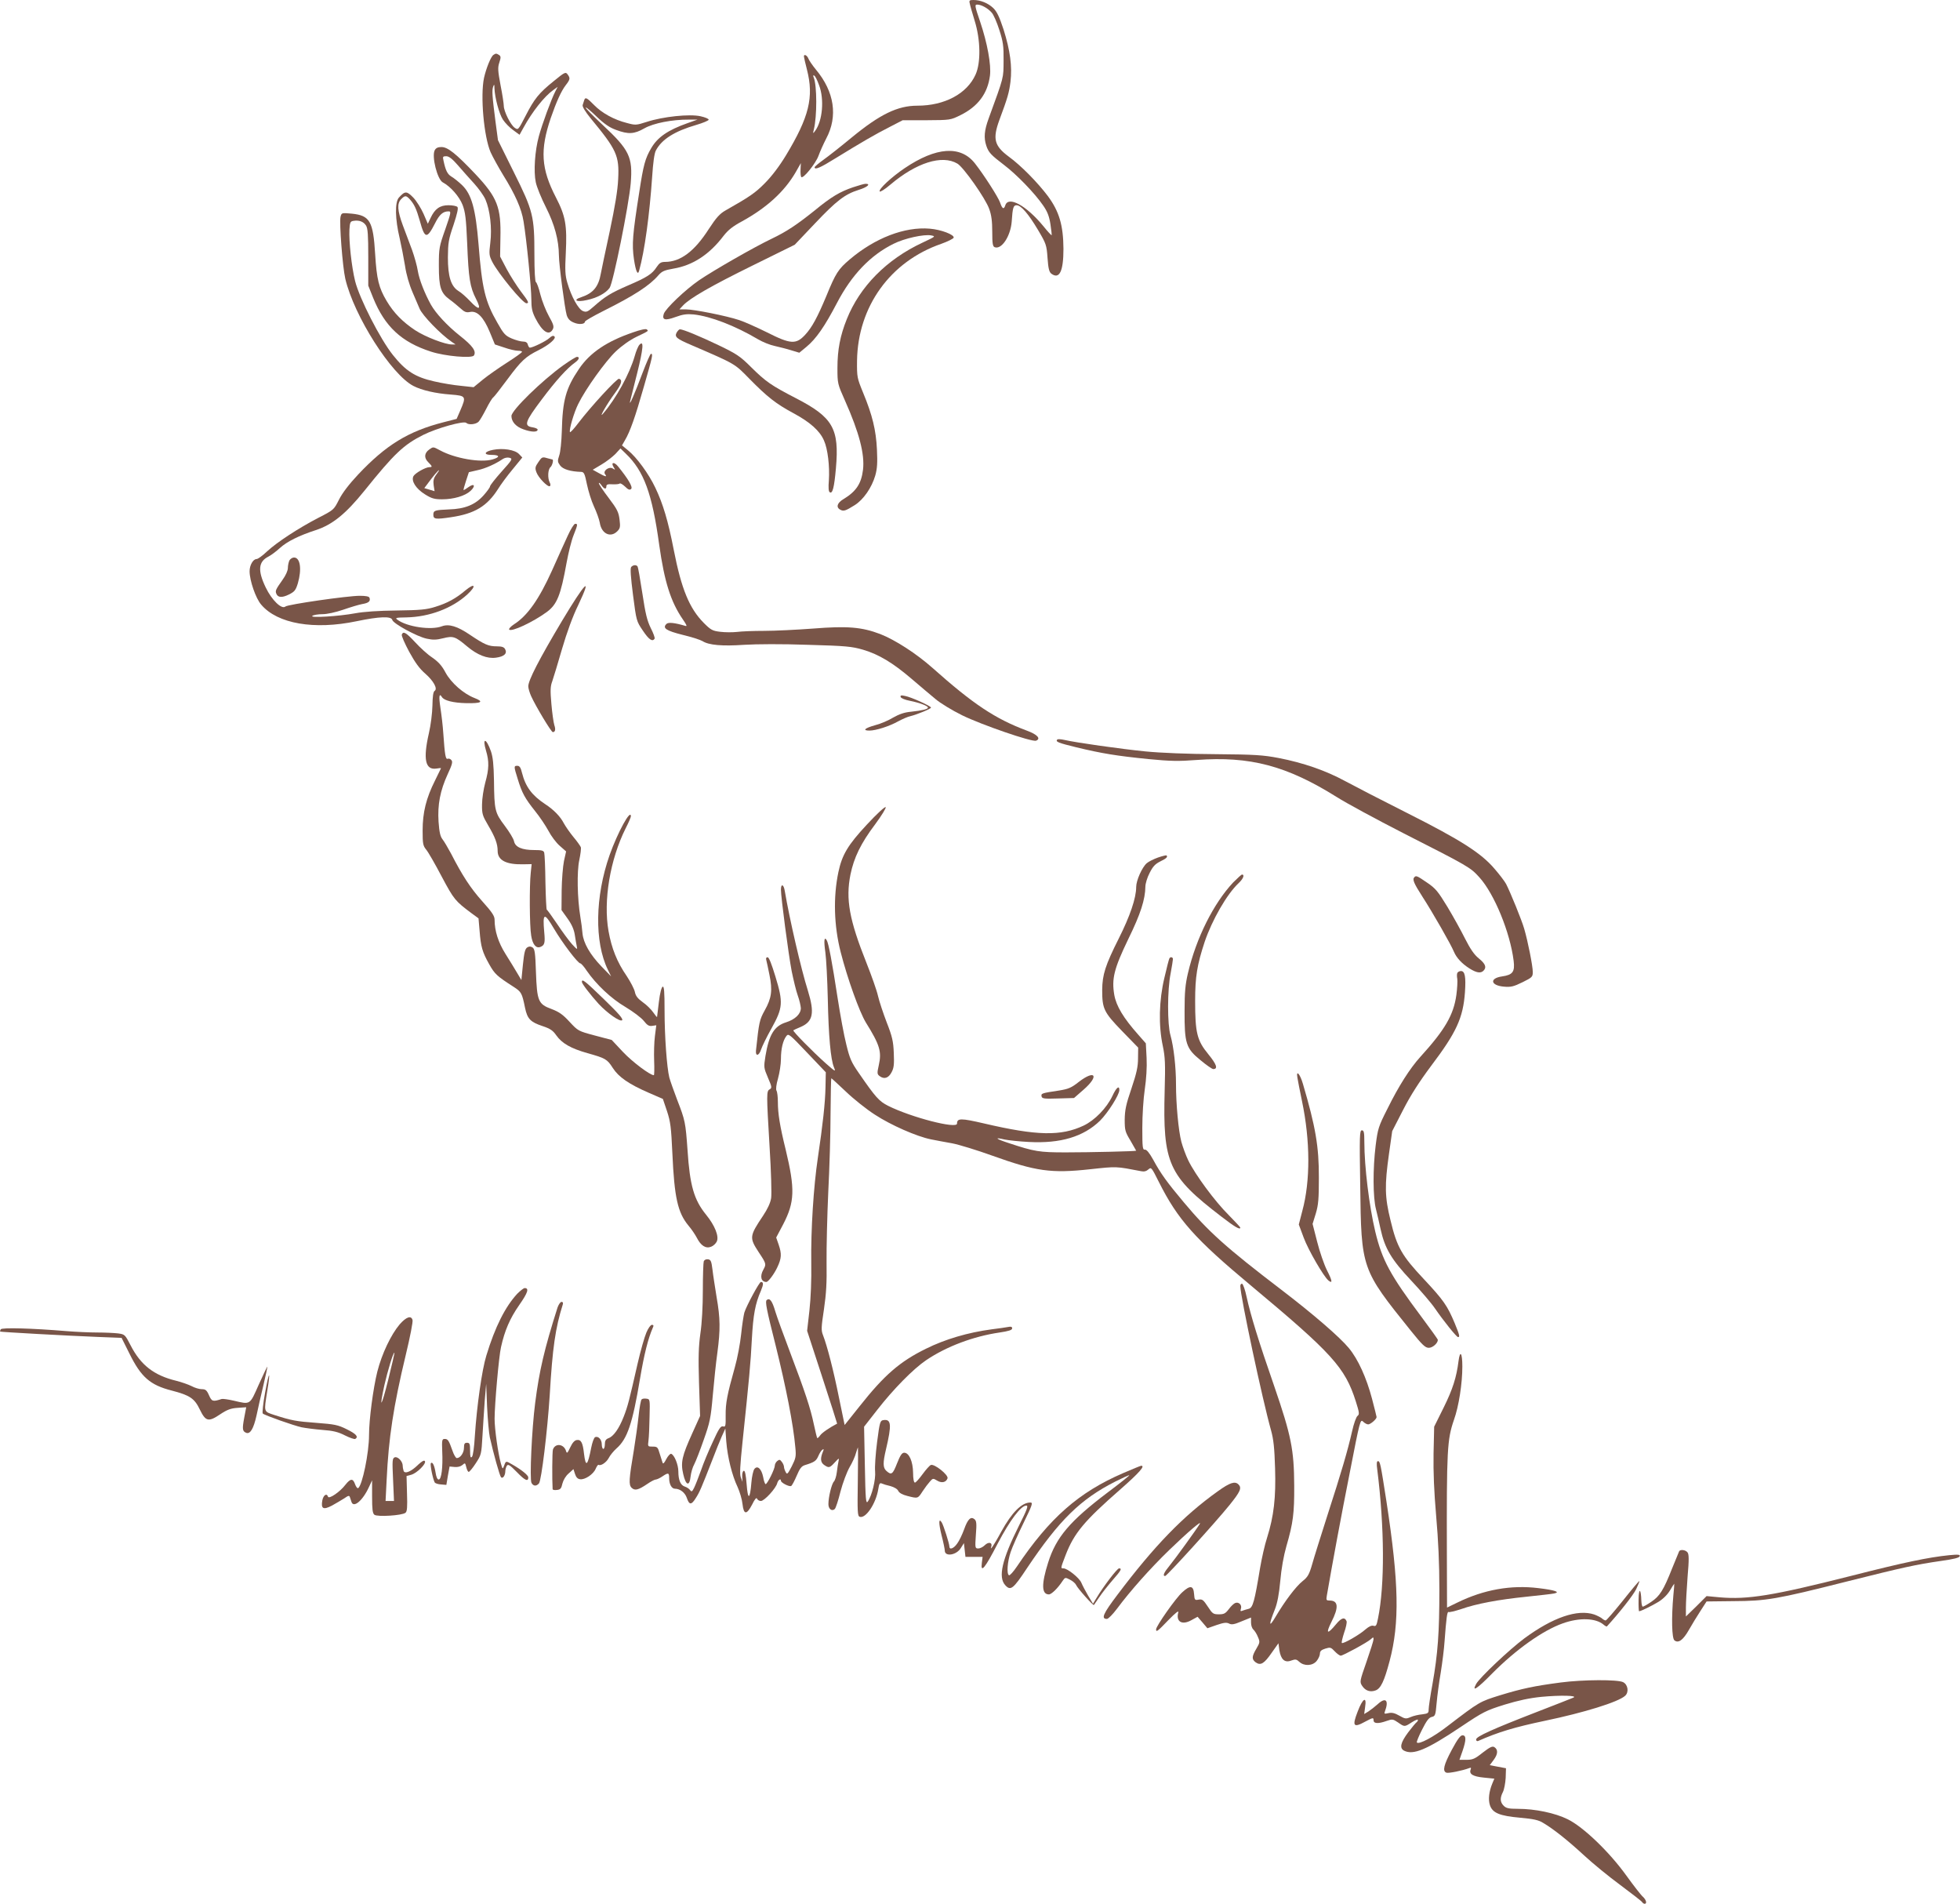 <?xml version="1.0" standalone="no"?>
<!DOCTYPE svg PUBLIC "-//W3C//DTD SVG 20010904//EN"
 "http://www.w3.org/TR/2001/REC-SVG-20010904/DTD/svg10.dtd">
<svg version="1.0" xmlns="http://www.w3.org/2000/svg"
 width="1280pt" height="1243pt" viewBox="0 0 1280 1243"
 preserveAspectRatio="xMidYMid meet">
<g transform="translate(0,1243) scale(0.1,-0.1)"
fill="#795548" stroke="none">
<path d="M6333 12408 c2 -13 17 -63 32 -113 39 -125 41 -275 6 -352 -56 -125
-202 -203 -380 -203 -129 0 -244 -56 -428 -207 -70 -58 -154 -124 -185 -146
-32 -23 -58 -45 -58 -49 0 -19 36 -4 137 59 166 102 260 157 353 204 l85 44
156 0 c155 1 156 1 221 33 114 56 178 141 193 258 9 70 -17 213 -64 352 -35
103 -37 112 -19 112 26 0 69 -23 94 -52 12 -12 34 -63 50 -113 25 -77 29 -106
28 -200 -1 -118 5 -98 -98 -380 -28 -77 -32 -124 -15 -176 15 -45 31 -61 116
-126 82 -62 201 -185 255 -264 28 -40 40 -71 48 -123 6 -38 9 -70 8 -72 -2 -1
-26 24 -53 58 -113 137 -230 201 -250 137 -9 -29 -20 -23 -34 19 -13 36 -105
180 -164 255 -93 119 -253 108 -459 -31 -86 -58 -172 -138 -163 -152 3 -5 34
14 69 44 170 144 338 197 438 138 40 -23 185 -229 208 -296 15 -40 20 -82 20
-150 0 -76 3 -95 16 -100 45 -17 103 71 111 166 6 93 11 108 32 108 29 0 77
-56 139 -160 54 -91 57 -99 63 -184 5 -71 11 -92 25 -103 53 -39 79 16 79 162
-1 155 -28 245 -102 345 -67 89 -176 200 -256 258 -94 70 -105 116 -61 237 55
148 64 180 73 251 12 100 -2 204 -45 341 -28 85 -44 118 -68 141 -34 32 -83
52 -129 52 -25 0 -29 -3 -24 -22z"/>
<path d="M3223 12072 c-17 -10 -48 -88 -62 -150 -25 -118 -1 -385 43 -486 14
-31 51 -98 82 -149 79 -127 120 -220 133 -302 20 -121 51 -435 51 -509 0 -57
5 -81 26 -123 46 -90 90 -118 114 -73 9 17 5 32 -25 85 -20 36 -45 99 -56 142
-10 43 -24 79 -29 81 -6 2 -10 73 -10 177 0 255 -8 287 -134 540 l-104 210
-16 120 c-22 169 -24 207 -15 230 6 17 8 15 8 -10 2 -61 31 -170 56 -207 14
-21 44 -52 67 -68 l41 -30 26 47 c57 104 136 204 194 245 l29 21 -15 -29 c-27
-52 -87 -216 -108 -294 -26 -95 -35 -229 -20 -300 6 -30 36 -104 67 -165 56
-111 83 -212 84 -312 0 -60 39 -352 51 -391 8 -24 21 -38 46 -48 34 -15 73
-11 73 6 0 5 55 37 123 71 200 100 300 165 358 233 22 25 39 32 96 42 127 21
236 92 329 215 29 37 60 62 120 94 160 88 276 193 350 320 l34 60 -2 -42 c-1
-23 1 -45 5 -49 12 -13 93 87 112 138 10 28 33 79 51 114 77 145 53 305 -67
449 -23 28 -45 60 -50 73 -8 21 -29 31 -29 14 0 -5 9 -44 20 -87 46 -179 14
-309 -137 -559 -43 -71 -93 -137 -138 -182 -63 -64 -100 -89 -257 -178 -37
-21 -60 -46 -109 -121 -94 -147 -186 -215 -286 -215 -26 0 -37 -7 -55 -34 -29
-45 -63 -67 -187 -120 -110 -48 -149 -71 -222 -136 -41 -36 -49 -40 -72 -31
-30 12 -76 94 -102 185 -14 47 -16 81 -10 194 9 182 -2 242 -64 362 -98 189
-105 311 -34 520 37 107 68 175 97 213 30 39 31 46 13 71 -13 18 -19 15 -90
-43 -98 -79 -127 -115 -185 -228 -48 -93 -48 -93 -71 -77 -27 19 -71 108 -71
143 0 13 -9 74 -21 134 -18 96 -19 116 -8 149 11 33 10 41 -2 49 -17 11 -21
11 -36 1z m2126 -198 c35 -92 23 -233 -26 -299 -14 -19 -15 -18 -8 10 21 85
21 287 -1 339 -5 13 -4 17 4 12 6 -3 20 -31 31 -62z"/>
<path d="M3815 11775 c-3 -8 -7 -22 -10 -31 -3 -10 17 -43 52 -86 170 -206
188 -243 180 -398 -3 -72 -21 -179 -55 -340 -28 -129 -54 -253 -58 -275 -15
-87 -50 -129 -127 -155 -60 -19 -32 -35 36 -19 67 14 123 45 148 79 23 31 126
541 138 683 14 172 -8 218 -185 383 -63 59 -112 109 -109 112 3 3 35 -24 72
-60 49 -47 84 -71 126 -86 80 -30 119 -28 185 10 60 34 182 58 292 57 l55 0
-65 -23 c-127 -45 -195 -91 -237 -163 -40 -68 -51 -110 -78 -286 -44 -280 -49
-341 -35 -439 12 -80 25 -109 34 -75 36 128 68 366 85 613 6 91 14 152 24 171
39 74 122 126 266 168 41 12 77 27 79 33 2 6 -22 16 -53 23 -71 16 -245 -2
-352 -37 -68 -22 -74 -22 -129 -7 -84 21 -163 65 -214 117 -48 49 -58 54 -65
31z"/>
<path d="M2839 11449 c-21 -40 17 -191 53 -210 51 -27 108 -93 129 -147 18
-48 23 -89 30 -252 9 -227 18 -284 58 -362 37 -72 20 -77 -40 -13 -24 25 -57
55 -75 65 -49 31 -69 94 -69 220 1 94 4 117 37 212 25 76 32 110 25 117 -6 6
-32 11 -58 11 -56 0 -89 -23 -117 -83 l-18 -38 -28 65 c-16 36 -46 84 -67 106
-43 44 -54 44 -94 0 -27 -30 -25 -141 5 -265 11 -49 27 -131 35 -180 8 -56 27
-122 50 -175 20 -47 40 -94 45 -105 18 -44 137 -167 210 -217 l25 -17 -23 0
c-43 -1 -174 49 -241 93 -81 54 -139 112 -186 191 -51 86 -65 141 -75 306 -13
214 -34 252 -152 264 -67 6 -67 6 -74 -20 -9 -38 13 -327 31 -405 57 -243 301
-626 445 -700 54 -28 145 -49 243 -56 101 -8 103 -11 63 -104 l-24 -55 -86
-22 c-230 -59 -375 -148 -557 -341 -59 -63 -103 -120 -125 -164 -34 -67 -34
-67 -135 -119 -131 -68 -270 -159 -336 -220 -28 -27 -59 -49 -67 -49 -23 0
-46 -40 -46 -80 0 -60 40 -177 76 -218 106 -125 346 -166 623 -108 149 31 227
34 233 8 7 -24 162 -109 225 -122 41 -9 64 -8 108 3 64 16 78 12 155 -53 68
-57 132 -82 189 -74 53 7 75 27 60 55 -7 14 -21 19 -54 19 -55 0 -80 11 -177
76 -81 55 -136 72 -182 55 -70 -27 -228 -4 -291 43 -16 12 -10 14 59 15 150 3
299 59 398 150 61 56 51 79 -13 26 -61 -52 -118 -83 -196 -107 -57 -18 -97
-22 -253 -24 -116 -1 -216 -8 -269 -18 -108 -20 -302 -32 -281 -17 8 6 38 11
66 11 30 0 85 12 135 29 46 16 102 33 124 37 43 7 56 19 48 41 -3 9 -24 13
-63 13 -80 0 -469 -56 -486 -70 -24 -21 -89 41 -129 125 -53 110 -48 168 18
201 18 9 52 35 75 56 46 42 124 81 235 117 109 36 195 106 317 257 196 244
256 300 385 365 88 44 264 93 280 78 15 -15 62 -10 80 7 9 9 31 47 50 84 19
38 40 72 46 75 6 4 48 58 94 120 88 119 118 147 201 188 70 35 118 77 105 90
-8 8 -18 4 -33 -10 -21 -20 -109 -63 -128 -63 -4 0 -10 9 -13 20 -3 14 -14 20
-32 20 -14 0 -47 9 -73 20 -42 18 -53 30 -94 103 -80 139 -100 222 -123 514
-19 229 -45 324 -107 384 -23 22 -54 47 -70 56 -26 16 -38 39 -52 106 -6 24
-3 27 18 27 18 0 40 -17 78 -61 29 -34 77 -87 105 -118 29 -32 62 -78 73 -103
30 -69 44 -188 32 -283 -9 -74 -8 -83 13 -125 38 -74 198 -270 223 -270 19 0
14 11 -37 78 -26 35 -68 100 -92 145 l-43 82 2 120 c5 202 -20 266 -164 419
-126 133 -180 176 -221 176 -23 0 -36 -6 -44 -21z m-162 -321 c29 -33 42 -61
65 -141 32 -117 46 -119 99 -15 29 58 52 78 88 78 18 0 17 -7 -21 -117 -40
-113 -42 -123 -42 -238 0 -140 12 -178 71 -221 21 -15 52 -41 70 -57 26 -24
38 -29 62 -24 47 10 89 -33 130 -132 l33 -80 61 -20 c33 -12 74 -21 89 -21 15
0 28 -3 27 -7 0 -5 -44 -36 -97 -70 -53 -34 -125 -84 -158 -111 l-61 -50 -83
9 c-45 4 -124 17 -175 29 -124 28 -186 68 -269 172 -83 104 -218 368 -247 483
-23 94 -41 259 -37 336 3 48 6 54 27 57 36 6 65 -5 81 -30 12 -18 15 -61 15
-208 l0 -185 32 -80 c76 -187 185 -289 378 -351 92 -30 267 -45 280 -25 17 28
-8 63 -93 130 -81 64 -156 145 -188 202 -41 74 -76 164 -85 218 -5 34 -23 97
-38 139 -16 42 -43 114 -60 160 -36 97 -39 144 -11 172 25 25 32 25 57 -2z"/>
<path d="M5570 11207 c-85 -29 -141 -62 -247 -149 -121 -97 -186 -140 -284
-187 -115 -55 -377 -205 -474 -271 -90 -62 -219 -185 -230 -219 -13 -40 8 -46
76 -21 49 18 75 21 119 17 111 -12 271 -74 420 -162 30 -18 80 -38 110 -44 30
-7 79 -19 107 -28 l53 -16 46 38 c63 52 119 132 200 287 96 184 219 312 369
386 71 36 200 64 246 55 31 -6 29 -7 -58 -48 -233 -109 -408 -286 -493 -499
-43 -107 -61 -199 -61 -319 0 -101 1 -104 49 -212 93 -209 130 -350 118 -452
-11 -91 -45 -142 -128 -192 -41 -24 -50 -54 -20 -69 21 -12 35 -7 94 30 57 36
111 114 134 193 13 46 15 83 11 170 -6 127 -30 225 -90 370 -40 98 -41 102
-40 210 5 353 217 648 550 763 42 15 78 33 81 40 6 19 -81 53 -156 59 -164 14
-358 -61 -523 -201 -74 -63 -91 -88 -153 -240 -57 -136 -93 -204 -138 -252
-59 -64 -95 -62 -249 16 -65 32 -147 69 -181 80 -84 28 -295 70 -348 70 l-43
0 23 25 c46 49 184 128 456 262 l274 135 132 139 c141 149 196 191 285 219 56
17 83 40 46 40 -10 0 -47 -11 -83 -23z"/>
<path d="M4134 10260 c-170 -58 -282 -133 -353 -239 -86 -127 -107 -204 -112
-406 -2 -66 -9 -138 -17 -159 -12 -36 -11 -42 6 -65 18 -25 68 -40 138 -42 18
-1 23 -12 37 -81 9 -43 29 -109 46 -145 17 -36 34 -84 38 -106 11 -72 70 -100
114 -56 19 19 21 29 15 77 -6 48 -15 67 -71 141 -36 47 -65 91 -64 96 0 6 7 0
16 -12 18 -27 33 -30 33 -8 0 12 10 15 40 13 22 -1 43 1 47 5 3 4 19 -5 35
-20 21 -21 31 -24 40 -15 12 12 -20 66 -86 147 -26 32 -49 27 -28 -6 11 -18
11 -18 -6 -8 -25 16 -68 -17 -50 -38 15 -19 1 -16 -43 9 l-38 21 57 34 c31 18
72 50 91 69 l33 36 35 -34 c118 -113 172 -260 218 -595 34 -241 75 -372 155
-488 26 -38 29 -46 14 -41 -68 20 -110 25 -122 12 -27 -27 -2 -44 106 -71 59
-14 117 -33 130 -41 40 -26 128 -34 272 -24 81 5 247 6 415 0 252 -7 288 -11
361 -32 104 -31 194 -85 317 -190 53 -45 123 -105 155 -131 31 -27 110 -75
175 -107 126 -62 457 -176 483 -166 34 13 8 41 -61 66 -206 77 -350 173 -615
409 -106 94 -244 183 -341 221 -121 46 -214 54 -440 36 -107 -8 -250 -15 -319
-15 -69 0 -149 -3 -178 -7 -28 -3 -77 -3 -109 1 -50 6 -61 12 -107 58 -94 95
-146 221 -196 477 -37 190 -70 300 -120 405 -44 93 -123 200 -179 245 l-39 32
19 33 c34 57 68 154 124 351 57 199 61 214 46 214 -4 0 -29 -56 -55 -125 -50
-133 -90 -226 -81 -185 4 14 25 98 47 187 39 158 44 214 14 182 -8 -8 -22 -41
-31 -74 -33 -115 -121 -276 -206 -375 -34 -40 25 64 78 135 42 58 50 84 26 92
-13 5 -189 -187 -267 -290 -28 -37 -52 -63 -54 -58 -6 18 27 129 54 183 49
100 178 279 245 343 40 38 94 76 136 96 82 40 79 37 67 48 -5 6 -42 -2 -90
-19z"/>
<path d="M4419 10259 c-15 -29 -2 -40 96 -82 292 -126 281 -120 379 -220 117
-119 173 -163 288 -225 108 -58 172 -115 199 -178 25 -55 38 -169 32 -261 -4
-46 -2 -73 6 -77 18 -12 29 31 40 156 23 260 -19 333 -261 458 -161 83 -197
108 -293 203 -71 71 -94 86 -210 142 -123 59 -234 105 -255 105 -5 0 -14 -10
-21 -21z"/>
<path d="M3680 10046 c-140 -100 -340 -295 -340 -332 0 -37 29 -70 78 -87 52
-19 93 -20 93 -2 0 6 -15 12 -33 15 -59 9 -50 36 60 182 93 124 167 206 220
243 24 18 29 35 10 35 -7 0 -47 -25 -88 -54z"/>
<path d="M2803 9495 c-32 -23 -35 -54 -7 -82 28 -28 29 -33 9 -33 -26 0 -94
-39 -105 -59 -16 -31 16 -82 76 -119 43 -27 62 -32 111 -32 76 0 150 22 186
55 35 33 25 52 -13 25 -15 -11 -30 -20 -32 -20 -3 0 4 26 15 59 l19 58 56 13
c53 11 118 41 167 74 11 7 30 11 43 7 21 -6 18 -12 -53 -91 -41 -46 -75 -89
-75 -96 0 -6 -18 -31 -40 -56 -55 -63 -123 -91 -228 -94 -93 -4 -102 -7 -102
-35 0 -29 15 -31 115 -16 156 23 236 72 308 185 17 28 60 86 95 128 l63 77
-22 23 c-26 27 -104 40 -169 27 -58 -11 -65 -33 -11 -33 56 0 59 -15 6 -30
-77 -22 -244 7 -340 59 -47 25 -45 25 -72 6z m46 -164 c-17 -23 -21 -39 -17
-69 l6 -39 -33 10 -34 10 27 36 c30 41 64 81 69 81 2 0 -6 -13 -18 -29z"/>
<path d="M3516 9413 c-21 -30 -23 -39 -13 -66 12 -35 75 -100 88 -91 5 3 5 13
-1 24 -15 28 -12 86 5 100 12 10 22 50 12 50 -1 0 -17 4 -35 9 -30 9 -34 7
-56 -26z"/>
<path d="M3708 8933 c-20 -43 -66 -145 -103 -228 -85 -188 -160 -295 -248
-351 -21 -14 -35 -29 -32 -34 12 -19 156 48 247 115 66 49 90 109 128 320 12
66 32 147 46 181 28 71 28 74 10 74 -7 0 -29 -35 -48 -77z"/>
<path d="M1890 8771 c-5 -11 -10 -33 -10 -49 0 -18 -14 -49 -35 -78 -44 -62
-48 -71 -41 -89 10 -27 37 -29 82 -7 38 19 45 28 59 73 27 93 16 169 -25 169
-11 0 -24 -9 -30 -19z"/>
<path d="M4122 8728 c-7 -9 -3 -65 12 -183 22 -169 22 -170 64 -232 40 -60 63
-75 77 -53 3 5 -8 36 -25 69 -24 49 -35 94 -55 227 -14 92 -28 171 -31 175 -8
13 -30 11 -42 -3z"/>
<path d="M3669 8374 c-149 -250 -219 -386 -219 -425 0 -13 9 -43 19 -65 30
-66 131 -234 141 -234 16 0 20 17 10 46 -5 16 -14 78 -19 137 -8 90 -7 116 6
150 8 23 37 119 64 212 31 106 70 213 105 284 95 200 47 152 -107 -105z"/>
<path d="M2624 8287 c-3 -8 19 -58 48 -112 39 -71 67 -110 105 -143 55 -48 83
-100 61 -113 -9 -6 -13 -38 -14 -96 -1 -49 -11 -129 -23 -180 -39 -170 -24
-242 49 -231 16 3 30 4 30 2 0 -1 -18 -37 -39 -80 -58 -115 -81 -209 -81 -326
0 -86 2 -99 23 -125 13 -15 59 -95 102 -177 80 -150 88 -159 195 -239 l45 -33
7 -81 c8 -105 18 -139 63 -219 36 -64 50 -77 159 -147 51 -33 55 -40 75 -138
15 -71 35 -92 113 -118 51 -17 69 -29 91 -61 37 -52 94 -85 203 -116 118 -33
129 -39 166 -97 38 -59 104 -105 235 -162 l92 -40 27 -80 c23 -70 27 -105 35
-275 13 -290 35 -387 105 -472 20 -23 44 -59 55 -80 26 -51 58 -72 93 -58 14
5 31 21 37 34 16 34 -13 105 -69 174 -80 98 -107 192 -122 423 -13 180 -15
193 -68 329 -22 58 -45 123 -51 145 -16 65 -31 268 -31 438 0 122 -3 158 -12
155 -8 -3 -18 -41 -25 -99 -6 -52 -12 -96 -12 -99 -1 -2 -12 11 -25 30 -13 19
-44 50 -69 67 -33 24 -46 41 -51 67 -4 19 -28 65 -53 103 -63 91 -99 181 -119
294 -35 198 10 467 112 671 19 37 34 72 34 78 0 53 -86 -104 -139 -253 -95
-271 -100 -567 -11 -749 l21 -43 -63 65 c-75 78 -118 153 -124 216 -2 25 -8
74 -14 108 -20 121 -23 296 -7 370 8 38 13 76 10 85 -4 9 -25 39 -48 66 -23
28 -51 68 -63 90 -22 43 -65 88 -122 125 -86 57 -128 113 -151 204 -8 34 -16
46 -30 46 -24 0 -24 -3 2 -86 28 -92 47 -126 113 -209 31 -38 70 -97 88 -130
17 -33 50 -77 73 -97 l42 -37 -14 -63 c-7 -35 -14 -121 -15 -191 l-1 -129 40
-56 c28 -39 42 -73 47 -107 4 -27 10 -61 13 -75 5 -22 2 -21 -31 15 -20 22
-64 82 -98 133 -34 50 -64 92 -67 92 -3 0 -7 80 -9 178 -1 97 -5 185 -8 195
-4 14 -17 17 -65 17 -80 0 -124 19 -132 57 -3 17 -31 62 -61 102 -64 85 -68
100 -70 295 -2 106 -7 153 -20 191 -31 88 -58 91 -32 4 21 -70 20 -120 -5
-209 -11 -41 -21 -105 -21 -142 -1 -61 3 -74 39 -135 47 -79 63 -123 63 -169
0 -61 56 -90 169 -87 l53 1 -6 -57 c-9 -83 -8 -348 3 -410 9 -57 31 -84 59
-74 29 11 33 26 26 99 -11 125 0 129 63 22 56 -95 157 -228 173 -228 5 0 24
-21 41 -47 62 -90 160 -183 254 -238 50 -30 103 -70 119 -90 23 -29 34 -36 55
-33 l27 4 -9 -71 c-5 -38 -7 -112 -5 -162 2 -51 1 -93 -2 -93 -25 0 -139 86
-200 150 l-75 80 -110 29 c-109 29 -110 30 -165 89 -43 47 -68 65 -118 84 -87
32 -95 51 -102 242 -4 127 -8 150 -22 160 -13 8 -23 8 -35 0 -14 -9 -20 -34
-28 -112 l-10 -101 -28 47 c-15 26 -49 81 -76 124 -47 75 -71 150 -71 223 0
24 -16 49 -80 120 -77 86 -130 167 -205 313 -20 37 -44 78 -55 92 -15 19 -21
47 -26 115 -7 111 10 202 60 311 28 60 34 80 24 91 -6 8 -17 12 -24 9 -14 -6
-19 23 -29 166 -3 48 -12 123 -19 168 -11 73 -8 98 10 69 14 -23 73 -38 159
-40 100 -2 118 9 53 34 -72 28 -152 99 -188 165 -23 44 -46 70 -86 98 -31 20
-81 66 -113 101 -59 63 -77 74 -87 50z"/>
<path d="M5882 7879 c2 -8 30 -19 62 -25 64 -13 116 -33 116 -44 0 -10 -36
-19 -111 -27 -44 -4 -77 -16 -116 -38 -29 -18 -82 -41 -118 -50 -68 -19 -85
-35 -37 -35 42 0 130 28 187 60 28 15 64 31 80 34 42 10 135 48 135 56 0 10
-130 69 -169 76 -26 6 -33 4 -29 -7z"/>
<path d="M6905 7602 c-14 -15 5 -22 123 -51 170 -41 264 -56 471 -77 145 -14
198 -15 315 -6 349 26 588 -37 916 -242 63 -40 259 -146 435 -236 429 -218
437 -223 496 -288 98 -108 201 -360 224 -545 9 -72 -6 -92 -75 -102 -85 -12
-76 -60 13 -67 44 -4 63 1 120 29 63 31 67 35 67 67 0 39 -32 200 -56 282 -16
56 -89 235 -118 292 -9 17 -43 62 -77 101 -87 102 -221 187 -568 362 -163 82
-345 176 -406 209 -129 70 -275 120 -435 151 -100 19 -153 23 -410 25 -181 1
-358 8 -460 18 -161 16 -451 57 -529 75 -22 5 -42 6 -46 3z"/>
<path d="M5662 7047 c-125 -134 -163 -198 -187 -312 -34 -163 -29 -348 15
-521 45 -176 122 -389 164 -459 92 -148 105 -191 85 -280 -12 -53 -11 -59 7
-72 29 -21 57 -12 77 27 15 28 17 52 14 125 -3 76 -10 107 -46 199 -23 60 -49
138 -57 173 -8 36 -42 132 -75 215 -113 283 -137 417 -105 578 23 111 67 203
162 329 42 57 72 106 68 111 -5 5 -59 -45 -122 -113z"/>
<path d="M7562 6831 c-28 -10 -62 -27 -73 -37 -31 -27 -69 -113 -69 -155 0
-72 -40 -190 -114 -337 -88 -175 -107 -236 -108 -335 0 -123 10 -145 129 -268
l106 -109 -1 -70 c0 -54 -9 -96 -43 -197 -36 -105 -43 -141 -44 -203 0 -70 3
-80 38 -138 20 -35 37 -64 37 -65 0 -4 -303 -11 -460 -11 -173 0 -204 5 -373
61 -84 27 -98 40 -26 23 24 -5 96 -13 159 -16 205 -11 356 34 464 139 52 52
126 169 126 200 0 33 -20 16 -45 -38 -38 -80 -115 -159 -188 -194 -148 -70
-305 -67 -651 14 -151 35 -176 35 -176 -1 0 -37 -300 41 -450 116 -59 30 -81
54 -192 215 -48 69 -59 94 -81 185 -15 58 -40 195 -57 305 -36 235 -59 357
-71 376 -16 27 -20 -1 -9 -78 6 -43 13 -179 16 -303 5 -248 19 -397 40 -448
13 -32 11 -31 -54 26 -86 77 -217 210 -211 215 2 2 24 12 48 22 81 35 92 91
47 237 -45 142 -120 469 -151 651 -7 44 -25 50 -25 8 0 -49 49 -420 70 -531
12 -58 29 -130 40 -160 11 -30 19 -67 20 -82 0 -38 -37 -74 -97 -93 -77 -24
-111 -81 -134 -219 -12 -75 -11 -78 16 -142 26 -60 27 -67 12 -76 -22 -12 -22
-24 -1 -378 10 -157 14 -306 10 -333 -5 -31 -23 -70 -53 -115 -89 -133 -90
-143 -28 -238 50 -75 50 -78 30 -114 -24 -43 -15 -80 20 -80 12 0 51 52 71 95
28 59 30 88 9 149 l-16 46 46 87 c75 145 78 229 16 487 -38 154 -51 235 -51
311 0 33 -4 66 -9 74 -5 8 -2 39 10 80 10 36 19 93 19 126 0 67 13 121 35 150
14 19 20 14 136 -108 l122 -128 -2 -97 c-2 -104 -18 -247 -50 -462 -28 -187
-46 -471 -43 -685 2 -111 -3 -231 -12 -312 l-15 -132 99 -303 c54 -166 98
-303 97 -303 -48 -25 -100 -60 -111 -77 -9 -12 -17 -20 -19 -17 -2 2 -12 42
-22 89 -22 106 -57 211 -155 470 -43 113 -86 232 -96 265 -21 72 -37 93 -57
77 -11 -10 -2 -58 59 -299 67 -270 115 -513 128 -663 6 -59 3 -71 -23 -123
-27 -52 -31 -56 -40 -38 -6 11 -11 26 -11 33 0 8 -6 23 -14 33 -12 16 -16 17
-30 6 -9 -7 -16 -21 -16 -30 0 -22 -49 -121 -60 -121 -4 0 -12 21 -16 46 -11
55 -38 79 -58 52 -7 -10 -16 -49 -19 -88 -9 -112 -23 -117 -31 -11 -5 64 -11
91 -19 88 -7 -2 -11 -19 -10 -38 l2 -34 -11 29 c-8 22 -5 76 11 230 44 418 53
515 61 671 9 162 22 232 59 317 18 43 18 58 0 58 -10 0 -94 -155 -108 -200 -5
-19 -15 -83 -21 -142 -6 -58 -24 -155 -41 -215 -50 -178 -61 -234 -60 -315 1
-69 -1 -76 -17 -71 -15 4 -28 -15 -66 -99 -27 -57 -62 -141 -78 -188 -17 -47
-37 -98 -45 -114 -13 -26 -17 -28 -27 -14 -6 8 -21 18 -34 22 -28 9 -42 43
-42 99 0 44 -26 108 -47 115 -6 2 -21 -14 -32 -35 -13 -26 -21 -33 -24 -23 -3
8 -11 35 -19 60 -12 42 -16 45 -46 45 -32 0 -32 0 -27 40 3 22 6 92 7 155 3
114 3 115 -21 118 -13 2 -27 0 -31 -5 -5 -4 -14 -54 -20 -111 -6 -57 -20 -154
-30 -217 -33 -196 -35 -229 -15 -249 21 -20 43 -15 102 25 23 16 48 29 55 29
7 0 27 9 43 20 40 27 45 25 45 -11 0 -39 16 -69 38 -69 33 0 65 -25 77 -59 16
-48 30 -49 59 -2 25 39 35 62 111 257 19 50 45 115 58 144 l24 53 6 -84 c8
-103 38 -223 74 -298 14 -31 29 -81 32 -111 8 -71 27 -72 63 -3 17 35 28 48
32 38 3 -8 14 -15 25 -15 23 0 99 83 107 117 6 21 24 33 24 15 0 -13 55 -41
67 -34 6 4 22 34 36 67 20 47 31 62 53 69 62 19 74 27 88 59 8 19 20 38 27 42
9 6 10 3 4 -11 -19 -45 -17 -71 6 -88 32 -22 37 -21 71 16 28 30 29 30 24 7
-3 -13 -8 -45 -11 -71 -3 -26 -12 -54 -19 -61 -15 -15 -36 -102 -36 -148 0
-32 24 -49 42 -31 6 6 23 57 37 114 15 57 42 128 59 158 18 30 37 72 42 93 6
20 12 37 13 37 1 0 1 -101 -1 -224 -3 -195 -2 -224 12 -229 39 -15 107 86 122
182 5 34 10 41 23 35 9 -4 34 -12 57 -17 24 -7 45 -19 50 -31 6 -13 27 -25 59
-33 70 -18 69 -18 100 30 15 23 37 52 48 64 19 22 21 22 49 5 29 -17 57 -10
66 16 7 22 -86 96 -109 87 -8 -3 -32 -30 -54 -60 -22 -30 -44 -55 -50 -55 -7
0 -12 25 -12 64 -1 74 -26 131 -58 131 -15 0 -26 -17 -47 -70 -28 -72 -37 -78
-70 -48 -22 20 -23 52 -2 140 38 161 35 199 -17 191 -21 -3 -24 -12 -41 -143
-10 -77 -16 -163 -13 -192 5 -53 -21 -159 -48 -197 -12 -17 -15 14 -19 235
l-5 254 86 110 c105 135 235 267 319 324 133 90 309 156 480 181 60 9 82 16
82 27 0 11 -8 13 -27 9 -16 -3 -63 -10 -105 -15 -158 -21 -306 -65 -431 -127
-171 -84 -272 -172 -432 -374 l-99 -124 -37 179 c-36 179 -77 337 -104 407
-13 32 -12 51 6 170 15 103 19 172 17 308 -1 96 4 301 11 455 8 154 15 385 15
512 1 128 3 233 5 233 2 0 44 -39 95 -87 50 -48 135 -116 190 -151 104 -68
272 -142 366 -161 30 -6 93 -18 139 -26 46 -9 163 -45 260 -80 287 -103 386
-117 641 -89 176 19 166 19 333 -13 18 -4 34 0 47 12 18 16 20 14 68 -82 124
-247 236 -372 602 -677 531 -443 614 -535 684 -755 23 -73 25 -85 12 -95 -9
-6 -25 -51 -36 -101 -29 -127 -69 -264 -160 -545 -43 -135 -89 -280 -101 -324
-19 -66 -29 -83 -62 -109 -45 -36 -117 -132 -176 -232 -45 -76 -47 -57 -5 48
16 41 27 98 35 185 7 80 22 164 40 227 44 151 52 215 51 395 -1 235 -20 328
-130 648 -103 296 -155 466 -181 585 -9 44 -23 83 -29 85 -7 2 -12 -5 -12 -15
0 -64 145 -745 201 -943 16 -58 22 -114 26 -246 6 -192 -8 -313 -52 -453 -15
-45 -35 -135 -46 -199 -36 -218 -47 -259 -74 -266 -13 -3 -31 -9 -40 -12 -14
-6 -16 -3 -11 13 8 24 -14 46 -37 37 -9 -3 -28 -21 -42 -40 -22 -29 -32 -34
-65 -34 -37 0 -42 4 -72 50 -29 44 -36 50 -60 46 -25 -5 -27 -3 -30 37 -4 55
-25 59 -77 11 -42 -37 -171 -221 -171 -242 0 -21 10 -13 81 61 46 47 68 64 64
50 -17 -61 24 -86 86 -51 l40 22 32 -37 32 -38 60 21 c47 16 64 18 81 10 16
-9 33 -7 82 14 l62 25 0 -33 c0 -19 7 -39 16 -46 8 -8 22 -29 29 -48 14 -32
13 -37 -10 -76 -31 -52 -31 -70 -4 -90 32 -22 55 -8 104 63 l44 62 6 -45 c10
-61 35 -84 77 -68 28 10 35 9 53 -8 32 -30 88 -27 114 6 12 15 21 36 21 48 0
15 9 24 35 32 32 10 37 9 62 -18 14 -15 32 -28 39 -28 14 0 173 86 197 108 15
14 17 14 17 -1 0 -9 -21 -75 -46 -147 -44 -126 -45 -131 -29 -156 21 -33 53
-44 88 -31 34 12 57 60 92 192 66 249 61 508 -20 1038 -40 257 -42 267 -57
267 -7 0 -9 -18 -4 -52 48 -381 50 -758 5 -976 -9 -45 -13 -52 -29 -47 -12 4
-30 -4 -52 -23 -40 -36 -147 -97 -155 -89 -3 3 4 33 15 67 12 33 19 67 16 75
-12 29 -34 23 -69 -20 -57 -69 -69 -63 -30 15 49 96 45 140 -12 140 -21 0 -23
3 -18 32 36 209 95 527 151 809 65 335 68 345 86 327 10 -10 25 -18 33 -18 15
0 55 34 55 48 0 4 -14 58 -30 120 -36 136 -91 258 -151 330 -58 71 -233 222
-437 378 -367 280 -480 382 -641 574 -109 130 -150 186 -201 280 -24 43 -42
65 -53 64 -15 -2 -17 13 -17 142 0 81 7 191 16 251 10 68 15 144 12 205 l-5
96 -50 57 c-96 108 -143 186 -156 259 -18 106 -2 171 92 366 80 163 110 258
111 341 0 19 12 60 28 90 21 42 36 58 70 75 39 19 50 29 40 39 -2 2 -27 -4
-56 -14z"/>
<path d="M8053 6668 c-128 -137 -241 -362 -295 -592 -17 -72 -22 -123 -22
-246 -1 -212 9 -245 104 -322 38 -32 76 -58 83 -58 33 0 22 31 -32 97 -74 90
-86 140 -86 348 0 159 13 236 62 385 48 142 145 312 222 384 30 28 41 56 22
56 -4 0 -30 -24 -58 -52z"/>
<path d="M9237 6703 c-15 -14 -4 -40 52 -127 66 -102 187 -313 206 -360 17
-40 52 -78 103 -110 45 -28 72 -32 90 -14 22 22 13 45 -30 80 -31 25 -56 62
-90 129 -26 52 -78 146 -116 209 -61 100 -77 120 -132 157 -64 44 -72 48 -83
36z"/>
<path d="M5004 6163 c3 -10 12 -54 21 -98 21 -101 14 -152 -31 -232 -34 -62
-37 -74 -57 -262 -4 -40 20 -35 33 6 7 21 37 83 68 138 75 135 78 169 26 339
-25 82 -42 126 -51 126 -9 0 -12 -7 -9 -17z"/>
<path d="M7637 6173 c-3 -5 -18 -62 -33 -128 -35 -147 -39 -310 -10 -445 15
-72 17 -116 12 -290 -13 -477 24 -558 370 -823 88 -68 124 -89 124 -72 0 3
-35 40 -77 83 -88 87 -218 263 -263 356 -16 33 -36 88 -45 121 -19 73 -35 246
-35 375 0 114 -15 245 -36 320 -21 72 -21 296 1 405 8 44 15 86 15 93 0 13
-16 17 -23 5z"/>
<path d="M9517 6077 c-3 -7 -3 -24 0 -38 2 -14 0 -61 -6 -105 -18 -130 -74
-227 -235 -404 -68 -75 -142 -191 -215 -339 -59 -116 -63 -130 -77 -239 -19
-154 -18 -340 2 -417 8 -33 22 -91 30 -130 28 -127 71 -199 200 -336 64 -68
134 -150 156 -183 55 -80 140 -186 150 -186 13 0 10 13 -22 91 -48 114 -72
149 -200 286 -145 154 -177 209 -219 385 -38 153 -39 229 -10 435 l21 148 71
138 c49 96 105 183 184 289 164 217 208 312 220 479 7 102 0 139 -26 139 -10
0 -21 -6 -24 -13z"/>
<path d="M3800 6019 c0 -12 55 -83 109 -143 58 -62 141 -120 154 -107 8 8 -24
45 -118 136 -125 121 -145 137 -145 114z"/>
<path d="M8473 5393 c2 -16 16 -84 30 -153 54 -258 55 -521 2 -716 l-23 -89
32 -86 c30 -81 130 -253 161 -279 29 -24 26 -2 -9 66 -19 38 -48 122 -64 186
l-30 117 21 68 c17 57 20 96 20 233 1 203 -22 335 -104 613 -19 66 -46 95 -36
40z"/>
<path d="M7045 5366 c-48 -38 -67 -46 -128 -56 -114 -17 -119 -19 -115 -38 3
-15 16 -17 108 -14 l104 3 63 55 c103 90 76 133 -32 50z"/>
<path d="M8883 4693 c7 -549 7 -549 331 -952 75 -93 94 -111 117 -111 25 0 59
30 59 52 0 4 -48 71 -107 150 -204 273 -257 370 -302 558 -39 164 -71 422 -71
583 0 64 -3 77 -16 77 -15 0 -16 -33 -11 -357z"/>
<path d="M4596 4195 c-3 -9 -6 -94 -6 -189 0 -104 -6 -216 -16 -282 -12 -86
-14 -154 -9 -324 l7 -215 -51 -113 c-67 -148 -77 -190 -59 -267 17 -75 41 -82
48 -15 3 25 13 61 24 80 10 19 38 91 62 160 40 113 46 141 59 290 8 91 21 216
30 279 20 151 19 223 -5 361 -10 63 -23 144 -27 180 -7 56 -11 65 -29 68 -13
2 -24 -4 -28 -13z"/>
<path d="M3378 3983 c-78 -84 -145 -216 -202 -404 -29 -94 -62 -330 -75 -525
-4 -72 -12 -129 -19 -136 -9 -9 -12 0 -12 40 0 45 -3 52 -20 52 -16 0 -20 -7
-20 -33 0 -33 -24 -67 -47 -67 -6 0 -19 21 -28 48 -24 68 -30 77 -51 77 -17 0
-19 -7 -16 -80 5 -105 -5 -185 -23 -185 -9 0 -16 17 -20 43 -8 49 -20 75 -31
64 -7 -7 13 -105 25 -126 4 -6 22 -12 41 -13 l35 -3 10 60 11 60 33 -3 c20 -2
39 3 51 13 17 15 18 15 25 -14 4 -17 11 -31 16 -31 5 0 26 25 46 56 36 55 37
58 44 182 4 70 11 174 15 232 l9 105 6 -150 c4 -82 12 -172 18 -200 23 -103
64 -250 73 -260 11 -12 28 11 28 40 0 11 5 27 10 35 8 12 20 5 66 -42 52 -54
74 -64 74 -34 0 14 -43 49 -104 84 -43 25 -42 25 -54 -8 -9 -24 -10 -24 -21
15 -18 64 -41 224 -41 292 0 90 28 410 42 468 24 108 58 187 118 273 58 83 67
112 36 112 -6 0 -28 -17 -48 -37z"/>
<path d="M3641 3893 c-86 -271 -119 -411 -146 -623 -22 -170 -37 -498 -24
-522 12 -22 32 -23 49 -3 16 20 55 342 70 575 18 309 37 440 85 592 4 11 1 18
-8 18 -7 0 -19 -17 -26 -37z"/>
<path d="M2610 3783 c-56 -66 -116 -191 -146 -309 -27 -109 -54 -312 -54 -414
0 -116 -44 -329 -71 -346 -5 -3 -14 8 -20 25 -14 40 -30 39 -64 -4 -34 -45
-107 -95 -113 -77 -8 25 -30 11 -37 -24 -10 -55 6 -64 63 -34 25 14 61 35 80
47 27 19 33 20 37 8 3 -8 7 -22 10 -30 13 -44 74 7 115 97 l20 43 0 -106 c0
-83 3 -109 15 -119 19 -15 182 -5 203 13 11 8 13 38 10 126 l-3 114 30 8 c37
10 100 72 90 89 -5 8 -19 0 -44 -23 -45 -45 -87 -62 -95 -41 -3 9 -6 24 -6 34
0 28 -32 62 -52 55 -16 -6 -17 -20 -11 -146 l6 -139 -27 0 -28 0 7 138 c13
274 44 479 125 816 28 116 48 218 44 228 -9 31 -41 20 -84 -29z m-75 -363
c-44 -177 -61 -201 -25 -35 21 93 59 219 66 213 1 -2 -17 -82 -41 -178z"/>
<path d="M4221 3729 c-12 -28 -38 -119 -57 -202 -55 -241 -64 -278 -91 -347
-30 -77 -66 -128 -99 -140 -18 -7 -24 -17 -24 -40 0 -16 -4 -30 -10 -30 -5 0
-10 13 -10 29 0 32 -22 56 -43 48 -8 -3 -19 -34 -26 -69 -23 -119 -36 -131
-47 -40 -8 73 -19 94 -47 90 -15 -2 -29 -18 -43 -48 -19 -40 -22 -42 -28 -22
-15 45 -70 51 -85 8 -5 -16 -6 -194 -2 -259 1 -5 13 -7 28 -5 23 2 29 10 36
42 6 23 22 50 41 66 l31 28 10 -31 c7 -22 17 -33 33 -35 31 -5 87 32 102 68 7
16 15 28 19 26 15 -9 51 16 66 44 9 18 32 46 51 63 71 62 105 163 154 457 27
159 52 260 84 333 6 12 4 17 -7 17 -8 0 -24 -22 -36 -51z"/>
<path d="M5 3751 c-4 -7 -5 -14 -4 -15 5 -3 435 -27 639 -35 l154 -6 51 -102
c76 -154 135 -206 276 -242 119 -31 149 -51 184 -124 38 -78 56 -83 133 -31
45 30 69 39 113 42 l57 4 -13 -68 c-14 -75 -12 -89 13 -99 26 -10 48 27 67
112 9 43 29 132 45 198 16 66 27 121 26 122 -1 2 -26 -51 -56 -117 -60 -135
-53 -131 -164 -105 -35 8 -70 13 -78 11 -58 -19 -65 -17 -83 24 -15 34 -23 40
-48 40 -16 0 -46 9 -66 20 -20 10 -65 26 -101 35 -144 35 -231 102 -297 231
-36 70 -38 72 -81 78 -25 3 -86 6 -136 6 -50 0 -140 4 -201 9 -229 19 -422 24
-430 12z"/>
<path d="M9525 3543 c-13 -105 -38 -184 -97 -303 l-62 -125 -4 -175 c-2 -122
3 -245 17 -408 14 -159 21 -311 21 -480 0 -283 -10 -419 -45 -617 -14 -76 -25
-151 -25 -166 0 -24 -4 -27 -42 -32 -24 -2 -58 -10 -76 -18 -30 -13 -36 -12
-73 9 -30 17 -48 22 -71 17 -27 -6 -30 -5 -24 10 28 74 6 97 -47 48 -18 -16
-45 -37 -60 -47 l-28 -17 6 45 c12 75 -16 58 -49 -30 -37 -95 -27 -107 51 -64
49 26 53 27 53 9 0 -23 30 -25 86 -5 37 13 41 12 74 -10 43 -30 42 -30 90 1
22 14 40 21 40 16 0 -6 -4 -12 -9 -16 -5 -3 -30 -33 -55 -66 -49 -66 -58 -102
-27 -119 60 -31 147 5 371 155 146 98 164 107 285 145 92 28 162 43 240 51
126 12 242 9 210 -5 -11 -5 -121 -48 -245 -96 -281 -109 -390 -158 -390 -177
0 -9 6 -13 13 -10 131 58 237 90 437 132 254 53 478 122 523 163 26 23 19 73
-13 89 -35 18 -262 17 -407 -2 -175 -23 -254 -40 -395 -83 -135 -42 -134 -41
-346 -203 -92 -71 -184 -120 -199 -106 -3 4 12 41 34 84 29 58 45 79 63 83 23
5 25 11 32 90 4 47 16 137 27 200 10 63 22 156 25 205 11 149 17 196 26 190 5
-3 42 6 82 19 99 35 242 62 428 81 85 9 166 18 179 21 44 9 7 22 -102 35 -180
22 -357 -10 -529 -94 l-68 -33 -1 340 c-2 692 2 757 46 885 32 89 55 238 55
349 0 89 -15 111 -25 35z"/>
<path d="M1731 3336 c-13 -70 -19 -131 -15 -135 13 -12 203 -79 254 -90 25 -5
86 -13 135 -17 70 -5 103 -13 148 -36 32 -16 62 -26 67 -23 23 14 6 33 -55 63
-58 29 -80 33 -198 42 -134 10 -162 15 -274 51 -72 24 -70 16 -48 155 24 144
12 136 -14 -10z"/>
<path d="M7335 2812 c-290 -125 -481 -293 -694 -610 -23 -34 -46 -60 -52 -57
-16 10 -10 88 11 151 11 33 49 119 85 192 57 117 62 132 44 132 -57 0 -121
-65 -190 -190 -24 -45 -50 -88 -57 -98 -13 -16 -13 -16 -8 1 8 27 -19 32 -43
8 -12 -12 -31 -21 -42 -21 -21 0 -22 3 -16 89 6 74 4 91 -9 102 -24 20 -44 1
-68 -67 -12 -33 -32 -75 -45 -92 -23 -33 -51 -43 -51 -19 0 18 -38 138 -50
157 -20 32 -21 -3 -1 -84 12 -46 21 -91 21 -100 0 -42 77 -30 105 17 l20 32 5
-45 5 -45 56 0 56 0 -5 -39 c-9 -71 20 -36 103 125 81 154 152 249 188 249 14
0 4 -27 -48 -130 -112 -224 -138 -337 -90 -390 35 -38 51 -26 143 113 210 313
349 449 576 564 48 24 89 43 91 41 2 -2 -62 -53 -142 -113 -246 -186 -336
-292 -388 -457 -45 -142 -43 -208 5 -208 17 0 59 41 90 89 16 23 17 23 48 7
18 -9 36 -25 40 -35 8 -20 111 -136 116 -130 1 2 17 25 35 51 17 26 56 75 86
110 57 65 64 78 43 78 -13 -1 -103 -119 -147 -193 l-23 -38 -32 53 c-17 29
-37 67 -44 84 -13 32 -91 94 -117 94 -19 0 -20 -2 15 89 55 141 120 220 358
428 124 109 162 153 135 153 -5 0 -57 -22 -118 -48z"/>
<path d="M7954 2694 c-227 -162 -415 -356 -657 -677 -93 -123 -108 -157 -68
-157 9 0 39 31 66 67 87 117 218 264 341 383 119 115 216 198 199 170 -23 -38
-162 -230 -196 -271 -38 -46 -48 -69 -30 -69 11 0 329 350 421 464 70 87 81
111 58 134 -23 23 -56 12 -134 -44z"/>
<path d="M10966 2302 c-2 -4 -23 -55 -46 -112 -56 -142 -81 -182 -137 -219
-25 -17 -50 -31 -55 -31 -4 0 -8 17 -9 38 -2 80 -17 88 -18 10 -1 -43 1 -78 3
-78 12 0 83 35 126 61 31 19 60 48 76 75 14 24 27 44 28 44 1 0 -2 -35 -6 -77
-13 -146 -10 -279 7 -293 26 -21 57 2 95 69 19 34 53 89 75 123 l40 62 175 2
c215 1 281 12 740 128 371 93 452 111 619 135 78 11 116 20 119 30 4 11 -8 13
-69 7 -136 -14 -291 -46 -644 -136 -506 -128 -671 -155 -855 -139 l-85 8 -67
-67 -68 -66 0 58 c0 32 5 123 11 202 10 114 9 147 -1 159 -13 16 -46 20 -54 7z"/>
<path d="M10599 1980 c-57 -71 -108 -130 -113 -130 -5 0 -17 6 -25 14 -9 7
-31 18 -50 25 -109 36 -270 -19 -456 -156 -97 -72 -293 -257 -315 -298 -30
-55 5 -33 106 70 156 157 330 280 460 326 109 39 216 35 267 -9 9 -8 19 -13
21 -11 79 86 173 205 191 243 13 28 23 52 21 53 -2 2 -50 -55 -107 -127z"/>
<path d="M9481 1005 c-53 -99 -62 -139 -35 -149 14 -5 104 13 149 30 11 5 14
2 9 -10 -11 -29 15 -45 86 -52 l69 -7 -13 -31 c-22 -53 -28 -105 -16 -142 17
-51 63 -70 197 -82 88 -8 121 -15 151 -34 68 -40 163 -116 267 -212 55 -51
161 -138 236 -193 75 -56 140 -106 143 -112 4 -6 11 -11 17 -11 16 0 10 26
-12 46 -12 10 -60 72 -107 137 -112 156 -282 319 -384 369 -83 41 -213 68
-325 68 -60 0 -77 4 -93 20 -24 24 -25 51 -5 90 8 16 16 58 18 92 l2 63 -53
10 -53 10 26 35 c28 38 29 67 4 83 -13 8 -29 0 -76 -36 -51 -41 -66 -47 -106
-47 l-46 0 20 57 c25 73 25 103 0 103 -14 0 -33 -26 -70 -95z"/>
</g>
</svg>
